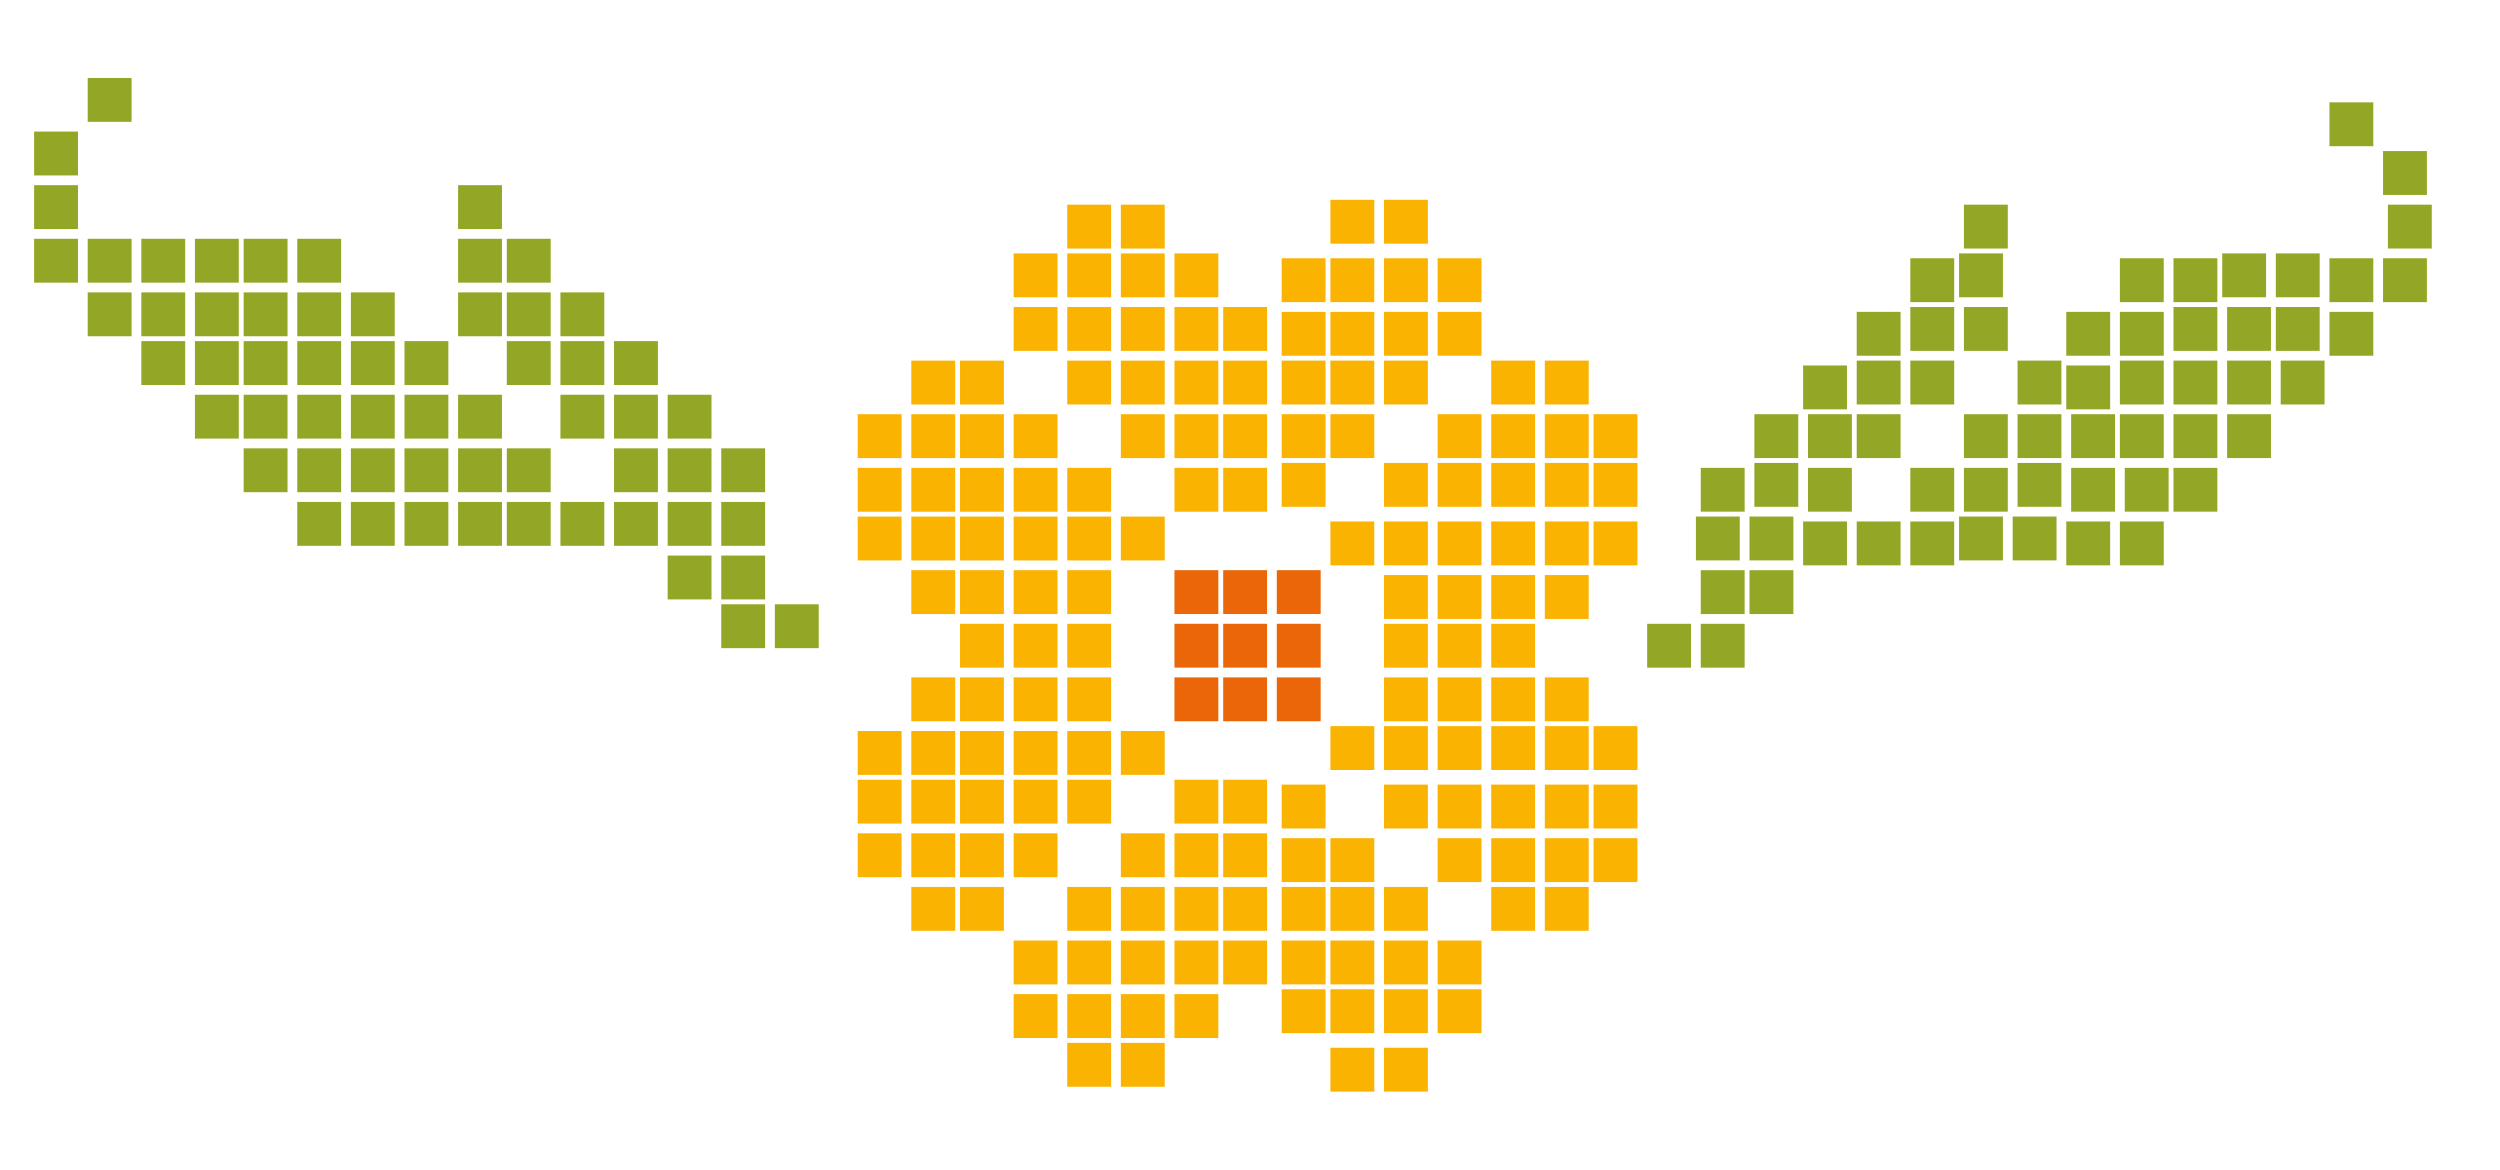 <?xml version="1.0" encoding="UTF-8"?>
<svg id="Capa_1" xmlns="http://www.w3.org/2000/svg" version="1.1" viewBox="0 0 51.3 24">
  <!-- Generator: Adobe Illustrator 30.0.0, SVG Export Plug-In . SVG Version: 2.1.1 Build 123)  -->
  <defs>
    <style>
      .st0 {
        fill: #f9b300;
        stroke: #f9b300;
      }

      .st0, .st1, .st2, .st3 {
        stroke-miterlimit: 10;
        stroke-width: .2px;
      }

      .st1 {
        fill: #eb6608;
        stroke: #eb6608;
      }

      .st2 {
        fill: none;
      }

      .st2, .st3 {
        stroke: #94a625;
      }

      .st3, .st4 {
        fill: #94a625;
      }
    </style>
  </defs>
  <g>
    <rect class="st3" x="35" y="9.7" width=".7" height=".7" transform="translate(25.3 45.4) rotate(-90)"/>
    <rect class="st3" x="35" y="10.7" width=".7" height=".7" transform="translate(24.2 46.4) rotate(-90)"/>
    <rect class="st3" x="35" y="11.8" width=".7" height=".7" transform="translate(23.2 47.5) rotate(-90)"/>
    <rect class="st3" x="36.1" y="8.6" width=".7" height=".7" transform="translate(27.5 45.4) rotate(-90)"/>
    <rect class="st3" x="36.1" y="9.7" width=".7" height=".7" transform="translate(26.4 46.4) rotate(-90)"/>
    <rect class="st3" x="36.1" y="10.7" width=".7" height=".7" transform="translate(25.3 47.5) rotate(-90)"/>
    <rect class="st3" x="43.6" y="5.3" width=".7" height=".7" transform="translate(38.3 49.7) rotate(-90)"/>
    <rect class="st3" x="43.6" y="6.4" width=".7" height=".7" transform="translate(37.2 50.8) rotate(-90)"/>
    <rect class="st3" x="43.6" y="7.5" width=".7" height=".7" transform="translate(36.1 51.8) rotate(-90)"/>
    <rect class="st3" x="43.6" y="8.6" width=".7" height=".7" transform="translate(35 52.9) rotate(-90)"/>
    <rect class="st3" x="43.6" y="9.7" width=".7" height=".7" transform="translate(34 54) rotate(-90)"/>
    <rect class="st3" x="44.7" y="5.3" width=".7" height=".7" transform="translate(39.4 50.8) rotate(-90)"/>
    <rect class="st3" x="44.7" y="6.4" width=".7" height=".7" transform="translate(38.3 51.8) rotate(-90)"/>
    <rect class="st3" x="44.7" y="7.5" width=".7" height=".7" transform="translate(37.2 52.9) rotate(-90)"/>
    <rect class="st3" x="44.7" y="8.6" width=".7" height=".7" transform="translate(36.1 54) rotate(-90)"/>
    <rect class="st3" x="45.8" y="5.3" width=".7" height=".7" transform="translate(40.4 51.8) rotate(-90)"/>
    <rect class="st3" x="45.8" y="6.4" width=".7" height=".7" transform="translate(39.4 52.9) rotate(-90)"/>
    <rect class="st3" x="45.8" y="7.5" width=".7" height=".7" transform="translate(38.3 54) rotate(-90)"/>
    <rect class="st3" x="46.9" y="5.3" width=".7" height=".7" transform="translate(41.5 52.9) rotate(-90)"/>
    <rect class="st3" x="46.9" y="6.4" width=".7" height=".7" transform="translate(40.4 54) rotate(-90)"/>
    <rect class="st3" x="47.9" y="5.3" width=".7" height=".7" transform="translate(42.6 54) rotate(-90)"/>
    <rect class="st3" x="47.9" y="6.4" width=".7" height=".7" transform="translate(41.5 55.1) rotate(-90)"/>
    <rect class="st3" x="46.9" y="7.5" width=".7" height=".7" transform="translate(39.4 55.1) rotate(-90)"/>
    <rect class="st3" x="49" y="3.2" width=".7" height=".7" transform="translate(45.8 52.9) rotate(-90)"/>
    <rect class="st3" x="47.9" y="2.1" width=".7" height=".7" transform="translate(45.8 50.8) rotate(-90)"/>
    <rect class="st3" x="49" y="4.3" width=".7" height=".7" transform="translate(44.8 54) rotate(-90)"/>
    <rect class="st3" x="49" y="5.3" width=".7" height=".7" transform="translate(43.7 55.1) rotate(-90)"/>
    <rect class="st3" x="45.8" y="8.6" width=".7" height=".7" transform="translate(37.2 55.1) rotate(-90)"/>
    <rect class="st3" x="44.7" y="9.7" width=".7" height=".7" transform="translate(35 55.1) rotate(-90)"/>
    <rect class="st3" x="43.6" y="10.7" width=".7" height=".7" transform="translate(32.9 55.1) rotate(-90)"/>
    <rect class="st3" x="37.1" y="7.5" width=".7" height=".7" transform="translate(29.6 45.4) rotate(-90)"/>
    <rect class="st3" x="37.1" y="8.6" width=".7" height=".7" transform="translate(28.6 46.4) rotate(-90)"/>
    <rect class="st3" x="37.1" y="9.7" width=".7" height=".7" transform="translate(27.5 47.5) rotate(-90)"/>
    <rect class="st3" x="37.1" y="10.7" width=".7" height=".7" transform="translate(26.4 48.6) rotate(-90)"/>
    <rect class="st3" x="42.5" y="6.4" width=".7" height=".7" transform="translate(36.1 49.7) rotate(-90)"/>
    <rect class="st3" x="42.5" y="7.5" width=".7" height=".7" transform="translate(35 50.8) rotate(-90)"/>
    <rect class="st3" x="42.5" y="8.6" width=".7" height=".7" transform="translate(34 51.8) rotate(-90)"/>
    <rect class="st3" x="42.5" y="9.7" width=".7" height=".7" transform="translate(32.9 52.9) rotate(-90)"/>
    <rect class="st3" x="42.5" y="10.7" width=".7" height=".7" transform="translate(31.8 54) rotate(-90)"/>
    <rect class="st3" x="41.5" y="7.5" width=".7" height=".7" transform="translate(34 49.7) rotate(-90)"/>
    <rect class="st3" x="41.5" y="8.6" width=".7" height=".7" transform="translate(32.9 50.8) rotate(-90)"/>
    <rect class="st3" x="41.5" y="9.7" width=".7" height=".7" transform="translate(31.8 51.8) rotate(-90)"/>
    <rect class="st3" x="41.5" y="10.7" width=".7" height=".7" transform="translate(30.7 52.9) rotate(-90)"/>
    <rect class="st3" x="38.2" y="6.4" width=".7" height=".7" transform="translate(31.8 45.4) rotate(-90)"/>
    <rect class="st3" x="38.2" y="7.5" width=".7" height=".7" transform="translate(30.7 46.4) rotate(-90)"/>
    <rect class="st3" x="38.2" y="8.6" width=".7" height=".7" transform="translate(29.6 47.5) rotate(-90)"/>
    <rect class="st3" x="38.2" y="10.7" width=".7" height=".7" transform="translate(27.5 49.7) rotate(-90)"/>
    <rect class="st3" x="39.3" y="5.3" width=".7" height=".7" transform="translate(34 45.4) rotate(-90)"/>
    <rect class="st3" x="39.3" y="6.4" width=".7" height=".7" transform="translate(32.9 46.4) rotate(-90)"/>
    <rect class="st3" x="39.3" y="7.5" width=".7" height=".7" transform="translate(31.8 47.5) rotate(-90)"/>
    <rect class="st3" x="39.3" y="9.7" width=".7" height=".7" transform="translate(29.6 49.7) rotate(-90)"/>
    <rect class="st3" x="39.3" y="10.7" width=".7" height=".7" transform="translate(28.6 50.8) rotate(-90)"/>
    <rect class="st3" x="36.1" y="11.8" width=".7" height=".7" transform="translate(24.2 48.6) rotate(-90)"/>
    <rect class="st3" x="40.4" y="5.3" width=".7" height=".7" transform="translate(35 46.4) rotate(-90)"/>
    <rect class="st3" x="40.4" y="4.3" width=".7" height=".7" transform="translate(36.1 45.4) rotate(-90)"/>
    <rect class="st3" x="40.4" y="6.4" width=".7" height=".7" transform="translate(34 47.5) rotate(-90)"/>
    <rect class="st3" x="40.4" y="8.6" width=".7" height=".7" transform="translate(31.8 49.7) rotate(-90)"/>
    <rect class="st3" x="40.4" y="9.7" width=".7" height=".7" transform="translate(30.7 50.8) rotate(-90)"/>
    <rect class="st3" x="40.4" y="10.7" width=".7" height=".7" transform="translate(29.6 51.8) rotate(-90)"/>
    <rect class="st3" x="35" y="12.9" width=".7" height=".7" transform="translate(22.1 48.6) rotate(-90)"/>
    <rect class="st3" x="33.9" y="12.9" width=".7" height=".7" transform="translate(21 47.5) rotate(-90)"/>
  </g>
  <g>
    <g>
      <rect class="st4" x="14.9" y="9.3" width=".7" height=".7"/>
      <rect class="st2" x="14.9" y="9.3" width=".7" height=".7"/>
    </g>
    <g>
      <rect class="st4" x="14.9" y="10.4" width=".7" height=".7"/>
      <rect class="st2" x="14.9" y="10.4" width=".7" height=".7"/>
    </g>
    <g>
      <rect class="st4" x="14.9" y="11.5" width=".7" height=".7"/>
      <rect class="st2" x="14.9" y="11.5" width=".7" height=".7"/>
    </g>
    <g>
      <rect class="st4" x="13.8" y="8.2" width=".7" height=".7"/>
      <rect class="st2" x="13.8" y="8.2" width=".7" height=".7"/>
    </g>
    <g>
      <rect class="st4" x="13.8" y="9.3" width=".7" height=".7"/>
      <rect class="st2" x="13.8" y="9.3" width=".7" height=".7"/>
    </g>
    <g>
      <rect class="st4" x="13.8" y="10.4" width=".7" height=".7"/>
      <rect class="st2" x="13.8" y="10.4" width=".7" height=".7"/>
    </g>
    <g>
      <rect class="st4" x="6.2" y="5" width=".7" height=".7"/>
      <rect class="st2" x="6.2" y="5" width=".7" height=".7"/>
    </g>
    <g>
      <rect class="st4" x="6.2" y="6.1" width=".7" height=".7"/>
      <rect class="st2" x="6.2" y="6.1" width=".7" height=".7"/>
    </g>
    <g>
      <rect class="st4" x="6.2" y="7.1" width=".7" height=".7"/>
      <rect class="st2" x="6.2" y="7.1" width=".7" height=".7"/>
    </g>
    <g>
      <rect class="st4" x="6.2" y="8.2" width=".7" height=".7"/>
      <rect class="st2" x="6.2" y="8.2" width=".7" height=".7"/>
    </g>
    <g>
      <rect class="st4" x="6.2" y="9.3" width=".7" height=".7"/>
      <rect class="st2" x="6.2" y="9.3" width=".7" height=".7"/>
    </g>
    <g>
      <rect class="st4" x="5.1" y="5" width=".7" height=".7"/>
      <rect class="st2" x="5.1" y="5" width=".7" height=".7"/>
    </g>
    <g>
      <rect class="st4" x="5.1" y="6.1" width=".7" height=".7"/>
      <rect class="st2" x="5.1" y="6.1" width=".7" height=".7"/>
    </g>
    <g>
      <rect class="st4" x="5.1" y="7.1" width=".7" height=".7"/>
      <rect class="st2" x="5.1" y="7.1" width=".7" height=".7"/>
    </g>
    <g>
      <rect class="st4" x="5.1" y="8.2" width=".7" height=".7"/>
      <rect class="st2" x="5.1" y="8.2" width=".7" height=".7"/>
    </g>
    <g>
      <rect class="st4" x="4.1" y="5" width=".7" height=".7"/>
      <rect class="st2" x="4.1" y="5" width=".7" height=".7"/>
    </g>
    <g>
      <rect class="st4" x="4.1" y="6.1" width=".7" height=".7"/>
      <rect class="st2" x="4.1" y="6.1" width=".7" height=".7"/>
    </g>
    <g>
      <rect class="st4" x="4.1" y="7.1" width=".7" height=".7"/>
      <rect class="st2" x="4.1" y="7.1" width=".7" height=".7"/>
    </g>
    <g>
      <rect class="st4" x="3" y="5" width=".7" height=".7"/>
      <rect class="st2" x="3" y="5" width=".7" height=".7"/>
    </g>
    <g>
      <rect class="st4" x="3" y="6.1" width=".7" height=".7"/>
      <rect class="st2" x="3" y="6.1" width=".7" height=".7"/>
    </g>
    <g>
      <rect class="st4" x="1.9" y="5" width=".7" height=".7"/>
      <rect class="st2" x="1.9" y="5" width=".7" height=".7"/>
    </g>
    <g>
      <rect class="st4" x="1.9" y="6.1" width=".7" height=".7"/>
      <rect class="st2" x="1.9" y="6.1" width=".7" height=".7"/>
    </g>
    <g>
      <rect class="st4" x="3" y="7.1" width=".7" height=".7"/>
      <rect class="st2" x="3" y="7.1" width=".7" height=".7"/>
    </g>
    <g>
      <rect class="st4" x=".8" y="2.8" width=".7" height=".7"/>
      <rect class="st2" x=".8" y="2.8" width=".7" height=".7"/>
    </g>
    <g>
      <rect class="st4" x="1.9" y="1.7" width=".7" height=".7"/>
      <rect class="st2" x="1.9" y="1.7" width=".7" height=".7"/>
    </g>
    <g>
      <rect class="st4" x=".8" y="3.9" width=".7" height=".7"/>
      <rect class="st2" x=".8" y="3.9" width=".7" height=".7"/>
    </g>
    <g>
      <rect class="st4" x=".8" y="5" width=".7" height=".7"/>
      <rect class="st2" x=".8" y="5" width=".7" height=".7"/>
    </g>
    <g>
      <rect class="st4" x="4.1" y="8.2" width=".7" height=".7"/>
      <rect class="st2" x="4.1" y="8.2" width=".7" height=".7"/>
    </g>
    <g>
      <rect class="st4" x="5.1" y="9.3" width=".7" height=".7"/>
      <rect class="st2" x="5.1" y="9.3" width=".7" height=".7"/>
    </g>
    <g>
      <rect class="st4" x="6.2" y="10.4" width=".7" height=".7"/>
      <rect class="st2" x="6.2" y="10.4" width=".7" height=".7"/>
    </g>
    <g>
      <rect class="st4" x="12.7" y="7.1" width=".7" height=".7"/>
      <rect class="st2" x="12.7" y="7.1" width=".7" height=".7"/>
    </g>
    <g>
      <rect class="st4" x="12.7" y="8.2" width=".7" height=".7"/>
      <rect class="st2" x="12.7" y="8.2" width=".7" height=".7"/>
    </g>
    <g>
      <rect class="st4" x="12.7" y="9.3" width=".7" height=".7"/>
      <rect class="st2" x="12.7" y="9.3" width=".7" height=".7"/>
    </g>
    <g>
      <rect class="st4" x="12.7" y="10.4" width=".7" height=".7"/>
      <rect class="st2" x="12.7" y="10.4" width=".7" height=".7"/>
    </g>
    <g>
      <rect class="st4" x="7.3" y="6.1" width=".7" height=".7"/>
      <rect class="st2" x="7.3" y="6.1" width=".7" height=".7"/>
    </g>
    <g>
      <rect class="st4" x="7.3" y="7.1" width=".7" height=".7"/>
      <rect class="st2" x="7.3" y="7.1" width=".7" height=".7"/>
    </g>
    <g>
      <rect class="st4" x="7.3" y="8.2" width=".7" height=".7"/>
      <rect class="st2" x="7.3" y="8.2" width=".7" height=".7"/>
    </g>
    <g>
      <rect class="st4" x="7.3" y="9.3" width=".7" height=".7"/>
      <rect class="st2" x="7.3" y="9.3" width=".7" height=".7"/>
    </g>
    <g>
      <rect class="st4" x="7.3" y="10.4" width=".7" height=".7"/>
      <rect class="st2" x="7.3" y="10.4" width=".7" height=".7"/>
    </g>
    <g>
      <rect class="st4" x="8.4" y="7.1" width=".7" height=".7"/>
      <rect class="st2" x="8.4" y="7.1" width=".7" height=".7"/>
    </g>
    <g>
      <rect class="st4" x="8.4" y="8.2" width=".7" height=".7"/>
      <rect class="st2" x="8.4" y="8.2" width=".7" height=".7"/>
    </g>
    <g>
      <rect class="st4" x="8.4" y="9.3" width=".7" height=".7"/>
      <rect class="st2" x="8.4" y="9.3" width=".7" height=".7"/>
    </g>
    <g>
      <rect class="st4" x="8.4" y="10.4" width=".7" height=".7"/>
      <rect class="st2" x="8.4" y="10.4" width=".7" height=".7"/>
    </g>
    <g>
      <rect class="st4" x="11.6" y="6.1" width=".7" height=".7"/>
      <rect class="st2" x="11.6" y="6.1" width=".7" height=".7"/>
    </g>
    <g>
      <rect class="st4" x="11.6" y="7.1" width=".7" height=".7"/>
      <rect class="st2" x="11.6" y="7.1" width=".7" height=".7"/>
    </g>
    <g>
      <rect class="st4" x="11.6" y="8.2" width=".7" height=".7"/>
      <rect class="st2" x="11.6" y="8.2" width=".7" height=".7"/>
    </g>
    <g>
      <rect class="st4" x="11.6" y="10.4" width=".7" height=".7"/>
      <rect class="st2" x="11.6" y="10.4" width=".7" height=".7"/>
    </g>
    <g>
      <rect class="st4" x="10.5" y="5" width=".7" height=".7"/>
      <rect class="st2" x="10.5" y="5" width=".7" height=".7"/>
    </g>
    <g>
      <rect class="st4" x="10.5" y="6.1" width=".7" height=".7"/>
      <rect class="st2" x="10.5" y="6.1" width=".7" height=".7"/>
    </g>
    <g>
      <rect class="st4" x="10.5" y="7.1" width=".7" height=".7"/>
      <rect class="st2" x="10.5" y="7.1" width=".7" height=".7"/>
    </g>
    <g>
      <rect class="st4" x="10.5" y="9.3" width=".7" height=".7"/>
      <rect class="st2" x="10.5" y="9.3" width=".7" height=".7"/>
    </g>
    <g>
      <rect class="st4" x="10.5" y="10.4" width=".7" height=".7"/>
      <rect class="st2" x="10.5" y="10.4" width=".7" height=".7"/>
    </g>
    <g>
      <rect class="st4" x="13.8" y="11.5" width=".7" height=".7"/>
      <rect class="st2" x="13.8" y="11.5" width=".7" height=".7"/>
    </g>
    <g>
      <rect class="st4" x="9.5" y="5" width=".7" height=".7"/>
      <rect class="st2" x="9.5" y="5" width=".7" height=".7"/>
    </g>
    <g>
      <rect class="st4" x="9.5" y="3.9" width=".7" height=".7"/>
      <rect class="st2" x="9.5" y="3.9" width=".7" height=".7"/>
    </g>
    <g>
      <rect class="st4" x="9.5" y="6.1" width=".7" height=".7"/>
      <rect class="st2" x="9.5" y="6.1" width=".7" height=".7"/>
    </g>
    <g>
      <rect class="st4" x="9.5" y="8.2" width=".7" height=".7"/>
      <rect class="st2" x="9.5" y="8.2" width=".7" height=".7"/>
    </g>
    <g>
      <rect class="st4" x="9.5" y="9.3" width=".7" height=".7"/>
      <rect class="st2" x="9.5" y="9.3" width=".7" height=".7"/>
    </g>
    <g>
      <rect class="st4" x="9.5" y="10.4" width=".7" height=".7"/>
      <rect class="st2" x="9.5" y="10.4" width=".7" height=".7"/>
    </g>
    <g>
      <rect class="st4" x="14.9" y="12.5" width=".7" height=".7"/>
      <rect class="st2" x="14.9" y="12.5" width=".7" height=".7"/>
    </g>
    <g>
      <rect class="st4" x="16" y="12.5" width=".7" height=".7"/>
      <rect class="st2" x="16" y="12.5" width=".7" height=".7"/>
    </g>
  </g>
  <g>
    <g>
      <rect class="st0" x="30.6" y="7.5" width=".7" height=".7" transform="translate(62 15.7) rotate(-180)"/>
      <rect class="st0" x="31.7" y="7.5" width=".7" height=".7" transform="translate(64.2 15.7) rotate(-180)"/>
      <rect class="st0" x="29.6" y="8.6" width=".7" height=".7" transform="translate(59.9 17.9) rotate(-180)"/>
      <rect class="st0" x="30.6" y="8.6" width=".7" height=".7" transform="translate(62 17.9) rotate(-180)"/>
      <rect class="st0" x="31.7" y="8.6" width=".7" height=".7" transform="translate(64.2 17.9) rotate(-180)"/>
      <rect class="st0" x="32.8" y="8.6" width=".7" height=".7" transform="translate(66.3 17.9) rotate(-180)"/>
      <rect class="st0" x="29.6" y="9.7" width=".7" height=".7" transform="translate(59.9 20) rotate(-180)"/>
      <rect class="st0" x="28.5" y="9.7" width=".7" height=".7" transform="translate(57.7 20) rotate(-180)"/>
      <rect class="st0" x="30.6" y="9.7" width=".7" height=".7" transform="translate(62 20) rotate(-180)"/>
      <rect class="st0" x="31.7" y="9.7" width=".7" height=".7" transform="translate(64.2 20) rotate(-180)"/>
      <rect class="st0" x="32.8" y="9.7" width=".7" height=".7" transform="translate(66.3 20) rotate(-180)"/>
      <rect class="st0" x="29.6" y="10.7" width=".7" height=".7" transform="translate(59.9 22.2) rotate(-180)"/>
      <rect class="st0" x="28.5" y="10.7" width=".7" height=".7" transform="translate(57.7 22.2) rotate(-180)"/>
      <rect class="st0" x="27.4" y="10.7" width=".7" height=".7" transform="translate(55.5 22.2) rotate(-180)"/>
      <rect class="st0" x="30.6" y="10.7" width=".7" height=".7" transform="translate(62 22.2) rotate(-180)"/>
      <rect class="st0" x="31.7" y="10.7" width=".7" height=".7" transform="translate(64.2 22.2) rotate(-180)"/>
      <rect class="st0" x="29.6" y="11.8" width=".7" height=".7" transform="translate(59.9 24.4) rotate(-180)"/>
      <rect class="st0" x="28.5" y="11.8" width=".7" height=".7" transform="translate(57.7 24.4) rotate(-180)"/>
      <rect class="st0" x="30.6" y="11.8" width=".7" height=".7" transform="translate(62 24.4) rotate(-180)"/>
      <rect class="st0" x="29.6" y="12.9" width=".7" height=".7" transform="translate(59.9 26.5) rotate(-180)"/>
      <rect class="st0" x="28.5" y="12.9" width=".7" height=".7" transform="translate(57.7 26.5) rotate(-180)"/>
      <rect class="st0" x="30.6" y="12.9" width=".7" height=".7" transform="translate(62 26.5) rotate(-180)"/>
      <rect class="st0" x="31.7" y="11.8" width=".7" height=".7" transform="translate(64.2 24.4) rotate(-180)"/>
      <rect class="st0" x="32.8" y="10.7" width=".7" height=".7" transform="translate(66.3 22.2) rotate(-180)"/>
      <rect class="st0" x="30.6" y="18.3" width=".7" height=".7" transform="translate(62 37.3) rotate(180)"/>
      <rect class="st0" x="31.7" y="18.3" width=".7" height=".7" transform="translate(64.2 37.3) rotate(180)"/>
      <rect class="st0" x="29.6" y="17.2" width=".7" height=".7" transform="translate(59.9 35.2) rotate(180)"/>
      <rect class="st0" x="30.6" y="17.2" width=".7" height=".7" transform="translate(62 35.2) rotate(180)"/>
      <rect class="st0" x="31.7" y="17.2" width=".7" height=".7" transform="translate(64.2 35.2) rotate(180)"/>
      <rect class="st0" x="32.8" y="17.2" width=".7" height=".7" transform="translate(66.3 35.2) rotate(180)"/>
      <rect class="st0" x="29.6" y="16.1" width=".7" height=".7" transform="translate(59.9 33) rotate(180)"/>
      <rect class="st0" x="28.5" y="16.1" width=".7" height=".7" transform="translate(57.7 33) rotate(180)"/>
      <rect class="st0" x="30.6" y="16.1" width=".7" height=".7" transform="translate(62 33) rotate(180)"/>
      <rect class="st0" x="31.7" y="16.1" width=".7" height=".7" transform="translate(64.2 33) rotate(180)"/>
      <rect class="st0" x="32.8" y="16.1" width=".7" height=".7" transform="translate(66.3 33) rotate(180)"/>
      <rect class="st0" x="29.6" y="15.1" width=".7" height=".7" transform="translate(59.9 30.8) rotate(180)"/>
      <rect class="st0" x="28.5" y="15.1" width=".7" height=".7" transform="translate(57.7 30.8) rotate(180)"/>
      <rect class="st0" x="27.4" y="15.1" width=".7" height=".7" transform="translate(55.5 30.8) rotate(180)"/>
      <rect class="st0" x="30.6" y="15.1" width=".7" height=".7" transform="translate(62 30.8) rotate(180)"/>
      <rect class="st0" x="31.7" y="15.1" width=".7" height=".7" transform="translate(64.2 30.8) rotate(180)"/>
      <rect class="st0" x="29.6" y="14" width=".7" height=".7" transform="translate(59.9 28.7) rotate(180)"/>
      <rect class="st0" x="28.5" y="14" width=".7" height=".7" transform="translate(57.7 28.7) rotate(180)"/>
      <rect class="st0" x="30.6" y="14" width=".7" height=".7" transform="translate(62 28.7) rotate(180)"/>
      <rect class="st0" x="31.7" y="14" width=".7" height=".7" transform="translate(64.2 28.7) rotate(180)"/>
      <rect class="st0" x="32.8" y="15.1" width=".7" height=".7" transform="translate(66.3 30.8) rotate(180)"/>
    </g>
    <g>
      <rect class="st0" x="19.8" y="7.5" width=".7" height=".7"/>
      <rect class="st0" x="18.8" y="7.5" width=".7" height=".7"/>
      <rect class="st0" x="20.9" y="8.6" width=".7" height=".7"/>
      <rect class="st0" x="19.8" y="8.6" width=".7" height=".7"/>
      <rect class="st0" x="18.8" y="8.6" width=".7" height=".7"/>
      <rect class="st0" x="17.7" y="8.6" width=".7" height=".7"/>
      <rect class="st0" x="20.9" y="9.7" width=".7" height=".7"/>
      <rect class="st0" x="22" y="9.7" width=".7" height=".7"/>
      <rect class="st0" x="19.8" y="9.7" width=".7" height=".7"/>
      <rect class="st0" x="18.8" y="9.7" width=".7" height=".7"/>
      <rect class="st0" x="17.7" y="9.7" width=".7" height=".7"/>
      <rect class="st0" x="20.9" y="10.7" width=".7" height=".7"/>
      <rect class="st0" x="22" y="10.7" width=".7" height=".7"/>
      <rect class="st0" x="23.1" y="10.7" width=".7" height=".7"/>
      <rect class="st0" x="19.8" y="10.7" width=".7" height=".7"/>
      <rect class="st0" x="18.8" y="10.7" width=".7" height=".7"/>
      <rect class="st0" x="20.9" y="11.8" width=".7" height=".7"/>
      <rect class="st0" x="22" y="11.8" width=".7" height=".7"/>
      <rect class="st0" x="19.8" y="11.8" width=".7" height=".7"/>
      <rect class="st0" x="20.9" y="12.9" width=".7" height=".7"/>
      <rect class="st0" x="22" y="12.9" width=".7" height=".7"/>
      <rect class="st0" x="19.8" y="12.9" width=".7" height=".7"/>
      <rect class="st0" x="18.8" y="11.8" width=".7" height=".7"/>
      <rect class="st0" x="17.7" y="10.7" width=".7" height=".7"/>
      <rect class="st0" x="19.8" y="18.3" width=".7" height=".7"/>
      <rect class="st0" x="18.8" y="18.3" width=".7" height=".7"/>
      <rect class="st0" x="20.9" y="17.2" width=".7" height=".7"/>
      <rect class="st0" x="19.8" y="17.2" width=".7" height=".7"/>
      <rect class="st0" x="18.8" y="17.2" width=".7" height=".7"/>
      <rect class="st0" x="17.7" y="17.2" width=".7" height=".7"/>
      <rect class="st0" x="20.9" y="16.1" width=".7" height=".7"/>
      <rect class="st0" x="22" y="16.1" width=".7" height=".7"/>
      <rect class="st0" x="19.8" y="16.1" width=".7" height=".7"/>
      <rect class="st0" x="18.8" y="16.1" width=".7" height=".7"/>
      <rect class="st0" x="17.7" y="16.1" width=".7" height=".7"/>
      <rect class="st0" x="20.9" y="15.1" width=".7" height=".7"/>
      <rect class="st0" x="22" y="15.1" width=".7" height=".7"/>
      <rect class="st0" x="23.1" y="15.1" width=".7" height=".7"/>
      <rect class="st0" x="19.8" y="15.1" width=".7" height=".7"/>
      <rect class="st0" x="18.8" y="15.1" width=".7" height=".7"/>
      <rect class="st0" x="20.9" y="14" width=".7" height=".7"/>
      <rect class="st0" x="22" y="14" width=".7" height=".7"/>
      <rect class="st0" x="19.8" y="14" width=".7" height=".7"/>
      <rect class="st0" x="18.8" y="14" width=".7" height=".7"/>
      <rect class="st0" x="17.7" y="15.1" width=".7" height=".7"/>
    </g>
    <g>
      <rect class="st0" x="22" y="4.3" width=".7" height=".7"/>
      <rect class="st0" x="23.1" y="4.3" width=".7" height=".7"/>
      <rect class="st0" x="20.9" y="5.3" width=".7" height=".7"/>
      <rect class="st0" x="22" y="5.3" width=".7" height=".7"/>
      <rect class="st0" x="23.1" y="5.3" width=".7" height=".7"/>
      <rect class="st0" x="24.2" y="5.3" width=".7" height=".7"/>
      <rect class="st0" x="20.9" y="6.4" width=".7" height=".7"/>
      <rect class="st0" x="22" y="6.4" width=".7" height=".7"/>
      <rect class="st0" x="23.1" y="6.4" width=".7" height=".7"/>
      <rect class="st0" x="24.2" y="6.4" width=".7" height=".7"/>
      <rect class="st0" x="22" y="7.5" width=".7" height=".7"/>
      <rect class="st0" x="23.1" y="7.5" width=".7" height=".7"/>
      <rect class="st0" x="24.2" y="7.5" width=".7" height=".7"/>
      <rect class="st0" x="23.1" y="8.6" width=".7" height=".7"/>
      <rect class="st0" x="24.2" y="8.6" width=".7" height=".7"/>
      <rect class="st0" x="25.2" y="6.4" width=".7" height=".7"/>
      <rect class="st0" x="25.2" y="7.5" width=".7" height=".7"/>
      <rect class="st0" x="25.2" y="8.6" width=".7" height=".7"/>
      <rect class="st0" x="25.2" y="9.7" width=".7" height=".7"/>
      <rect class="st0" x="24.2" y="9.7" width=".7" height=".7"/>
      <rect class="st0" x="28.5" y="4.3" width=".7" height=".7" transform="translate(57.7 9.2) rotate(-180)"/>
      <rect class="st0" x="27.4" y="4.3" width=".7" height=".7" transform="translate(55.5 9.2) rotate(-180)"/>
      <rect class="st0" x="29.6" y="5.3" width=".7" height=".7" transform="translate(59.9 11.4) rotate(-180)"/>
      <rect class="st0" x="28.5" y="5.3" width=".7" height=".7" transform="translate(57.7 11.4) rotate(-180)"/>
      <rect class="st0" x="27.4" y="5.3" width=".7" height=".7" transform="translate(55.5 11.4) rotate(-180)"/>
      <rect class="st0" x="26.3" y="5.3" width=".7" height=".7" transform="translate(53.4 11.4) rotate(-180)"/>
      <rect class="st0" x="29.6" y="6.4" width=".7" height=".7" transform="translate(59.9 13.6) rotate(-180)"/>
      <rect class="st0" x="28.5" y="6.4" width=".7" height=".7" transform="translate(57.7 13.6) rotate(-180)"/>
      <rect class="st0" x="27.4" y="6.4" width=".7" height=".7" transform="translate(55.5 13.6) rotate(-180)"/>
      <rect class="st0" x="26.3" y="6.4" width=".7" height=".7" transform="translate(53.4 13.6) rotate(-180)"/>
      <rect class="st0" x="28.5" y="7.5" width=".7" height=".7" transform="translate(57.7 15.7) rotate(-180)"/>
      <rect class="st0" x="27.4" y="7.5" width=".7" height=".7" transform="translate(55.5 15.7) rotate(-180)"/>
      <rect class="st0" x="26.3" y="7.5" width=".7" height=".7" transform="translate(53.4 15.7) rotate(-180)"/>
      <rect class="st0" x="27.4" y="8.6" width=".7" height=".7" transform="translate(55.5 17.9) rotate(-180)"/>
      <rect class="st0" x="26.3" y="8.6" width=".7" height=".7" transform="translate(53.4 17.9) rotate(-180)"/>
      <rect class="st0" x="26.3" y="9.7" width=".7" height=".7" transform="translate(53.4 20) rotate(-180)"/>
    </g>
    <g>
      <rect class="st0" x="22" y="21.5" width=".7" height=".7"/>
      <rect class="st0" x="23.1" y="21.5" width=".7" height=".7"/>
      <rect class="st0" x="20.9" y="20.5" width=".7" height=".7"/>
      <rect class="st0" x="22" y="20.5" width=".7" height=".7"/>
      <rect class="st0" x="23.1" y="20.5" width=".7" height=".7"/>
      <rect class="st0" x="24.2" y="20.5" width=".7" height=".7"/>
      <rect class="st0" x="20.9" y="19.4" width=".7" height=".7"/>
      <rect class="st0" x="22" y="19.4" width=".7" height=".7"/>
      <rect class="st0" x="23.1" y="19.4" width=".7" height=".7"/>
      <rect class="st0" x="24.2" y="19.4" width=".7" height=".7"/>
      <rect class="st0" x="22" y="18.3" width=".7" height=".7"/>
      <rect class="st0" x="23.1" y="18.3" width=".7" height=".7"/>
      <rect class="st0" x="24.2" y="18.3" width=".7" height=".7"/>
      <rect class="st0" x="23.1" y="17.2" width=".7" height=".7"/>
      <rect class="st0" x="24.2" y="17.2" width=".7" height=".7"/>
      <rect class="st0" x="25.2" y="19.4" width=".7" height=".7"/>
      <rect class="st0" x="25.2" y="18.3" width=".7" height=".7"/>
      <rect class="st0" x="25.2" y="17.2" width=".7" height=".7"/>
      <rect class="st0" x="25.2" y="16.1" width=".7" height=".7"/>
      <rect class="st0" x="24.2" y="16.1" width=".7" height=".7"/>
      <rect class="st0" x="28.5" y="21.5" width=".7" height=".7" transform="translate(57.7 43.8) rotate(180)"/>
      <rect class="st0" x="27.4" y="21.5" width=".7" height=".7" transform="translate(55.5 43.8) rotate(180)"/>
      <rect class="st0" x="29.6" y="20.5" width=".7" height=".7" transform="translate(59.9 41.6) rotate(180)"/>
      <rect class="st0" x="28.5" y="20.5" width=".7" height=".7" transform="translate(57.7 41.6) rotate(180)"/>
      <rect class="st0" x="27.4" y="20.5" width=".7" height=".7" transform="translate(55.5 41.6) rotate(180)"/>
      <rect class="st0" x="26.3" y="20.5" width=".7" height=".7" transform="translate(53.4 41.6) rotate(180)"/>
      <rect class="st0" x="29.6" y="19.4" width=".7" height=".7" transform="translate(59.9 39.5) rotate(180)"/>
      <rect class="st0" x="28.5" y="19.4" width=".7" height=".7" transform="translate(57.7 39.5) rotate(180)"/>
      <rect class="st0" x="27.4" y="19.4" width=".7" height=".7" transform="translate(55.5 39.5) rotate(180)"/>
      <rect class="st0" x="26.3" y="19.4" width=".7" height=".7" transform="translate(53.4 39.5) rotate(180)"/>
      <rect class="st0" x="28.5" y="18.3" width=".7" height=".7" transform="translate(57.7 37.3) rotate(180)"/>
      <rect class="st0" x="27.4" y="18.3" width=".7" height=".7" transform="translate(55.5 37.3) rotate(180)"/>
      <rect class="st0" x="26.3" y="18.3" width=".7" height=".7" transform="translate(53.4 37.3) rotate(180)"/>
      <rect class="st0" x="27.4" y="17.2" width=".7" height=".7" transform="translate(55.5 35.2) rotate(180)"/>
      <rect class="st0" x="26.3" y="17.2" width=".7" height=".7" transform="translate(53.4 35.2) rotate(180)"/>
      <rect class="st0" x="26.3" y="16.1" width=".7" height=".7" transform="translate(53.4 33) rotate(180)"/>
    </g>
    <g>
      <rect class="st1" x="24.2" y="11.8" width=".7" height=".7"/>
      <rect class="st1" x="25.2" y="11.8" width=".7" height=".7"/>
      <rect class="st1" x="26.3" y="11.8" width=".7" height=".7"/>
      <rect class="st1" x="24.2" y="12.9" width=".7" height=".7"/>
      <rect class="st1" x="25.2" y="12.9" width=".7" height=".7"/>
      <rect class="st1" x="26.3" y="12.9" width=".7" height=".7"/>
      <rect class="st1" x="24.2" y="14" width=".7" height=".7"/>
      <rect class="st1" x="25.2" y="14" width=".7" height=".7"/>
      <rect class="st1" x="26.3" y="14" width=".7" height=".7"/>
    </g>
  </g>
</svg>
